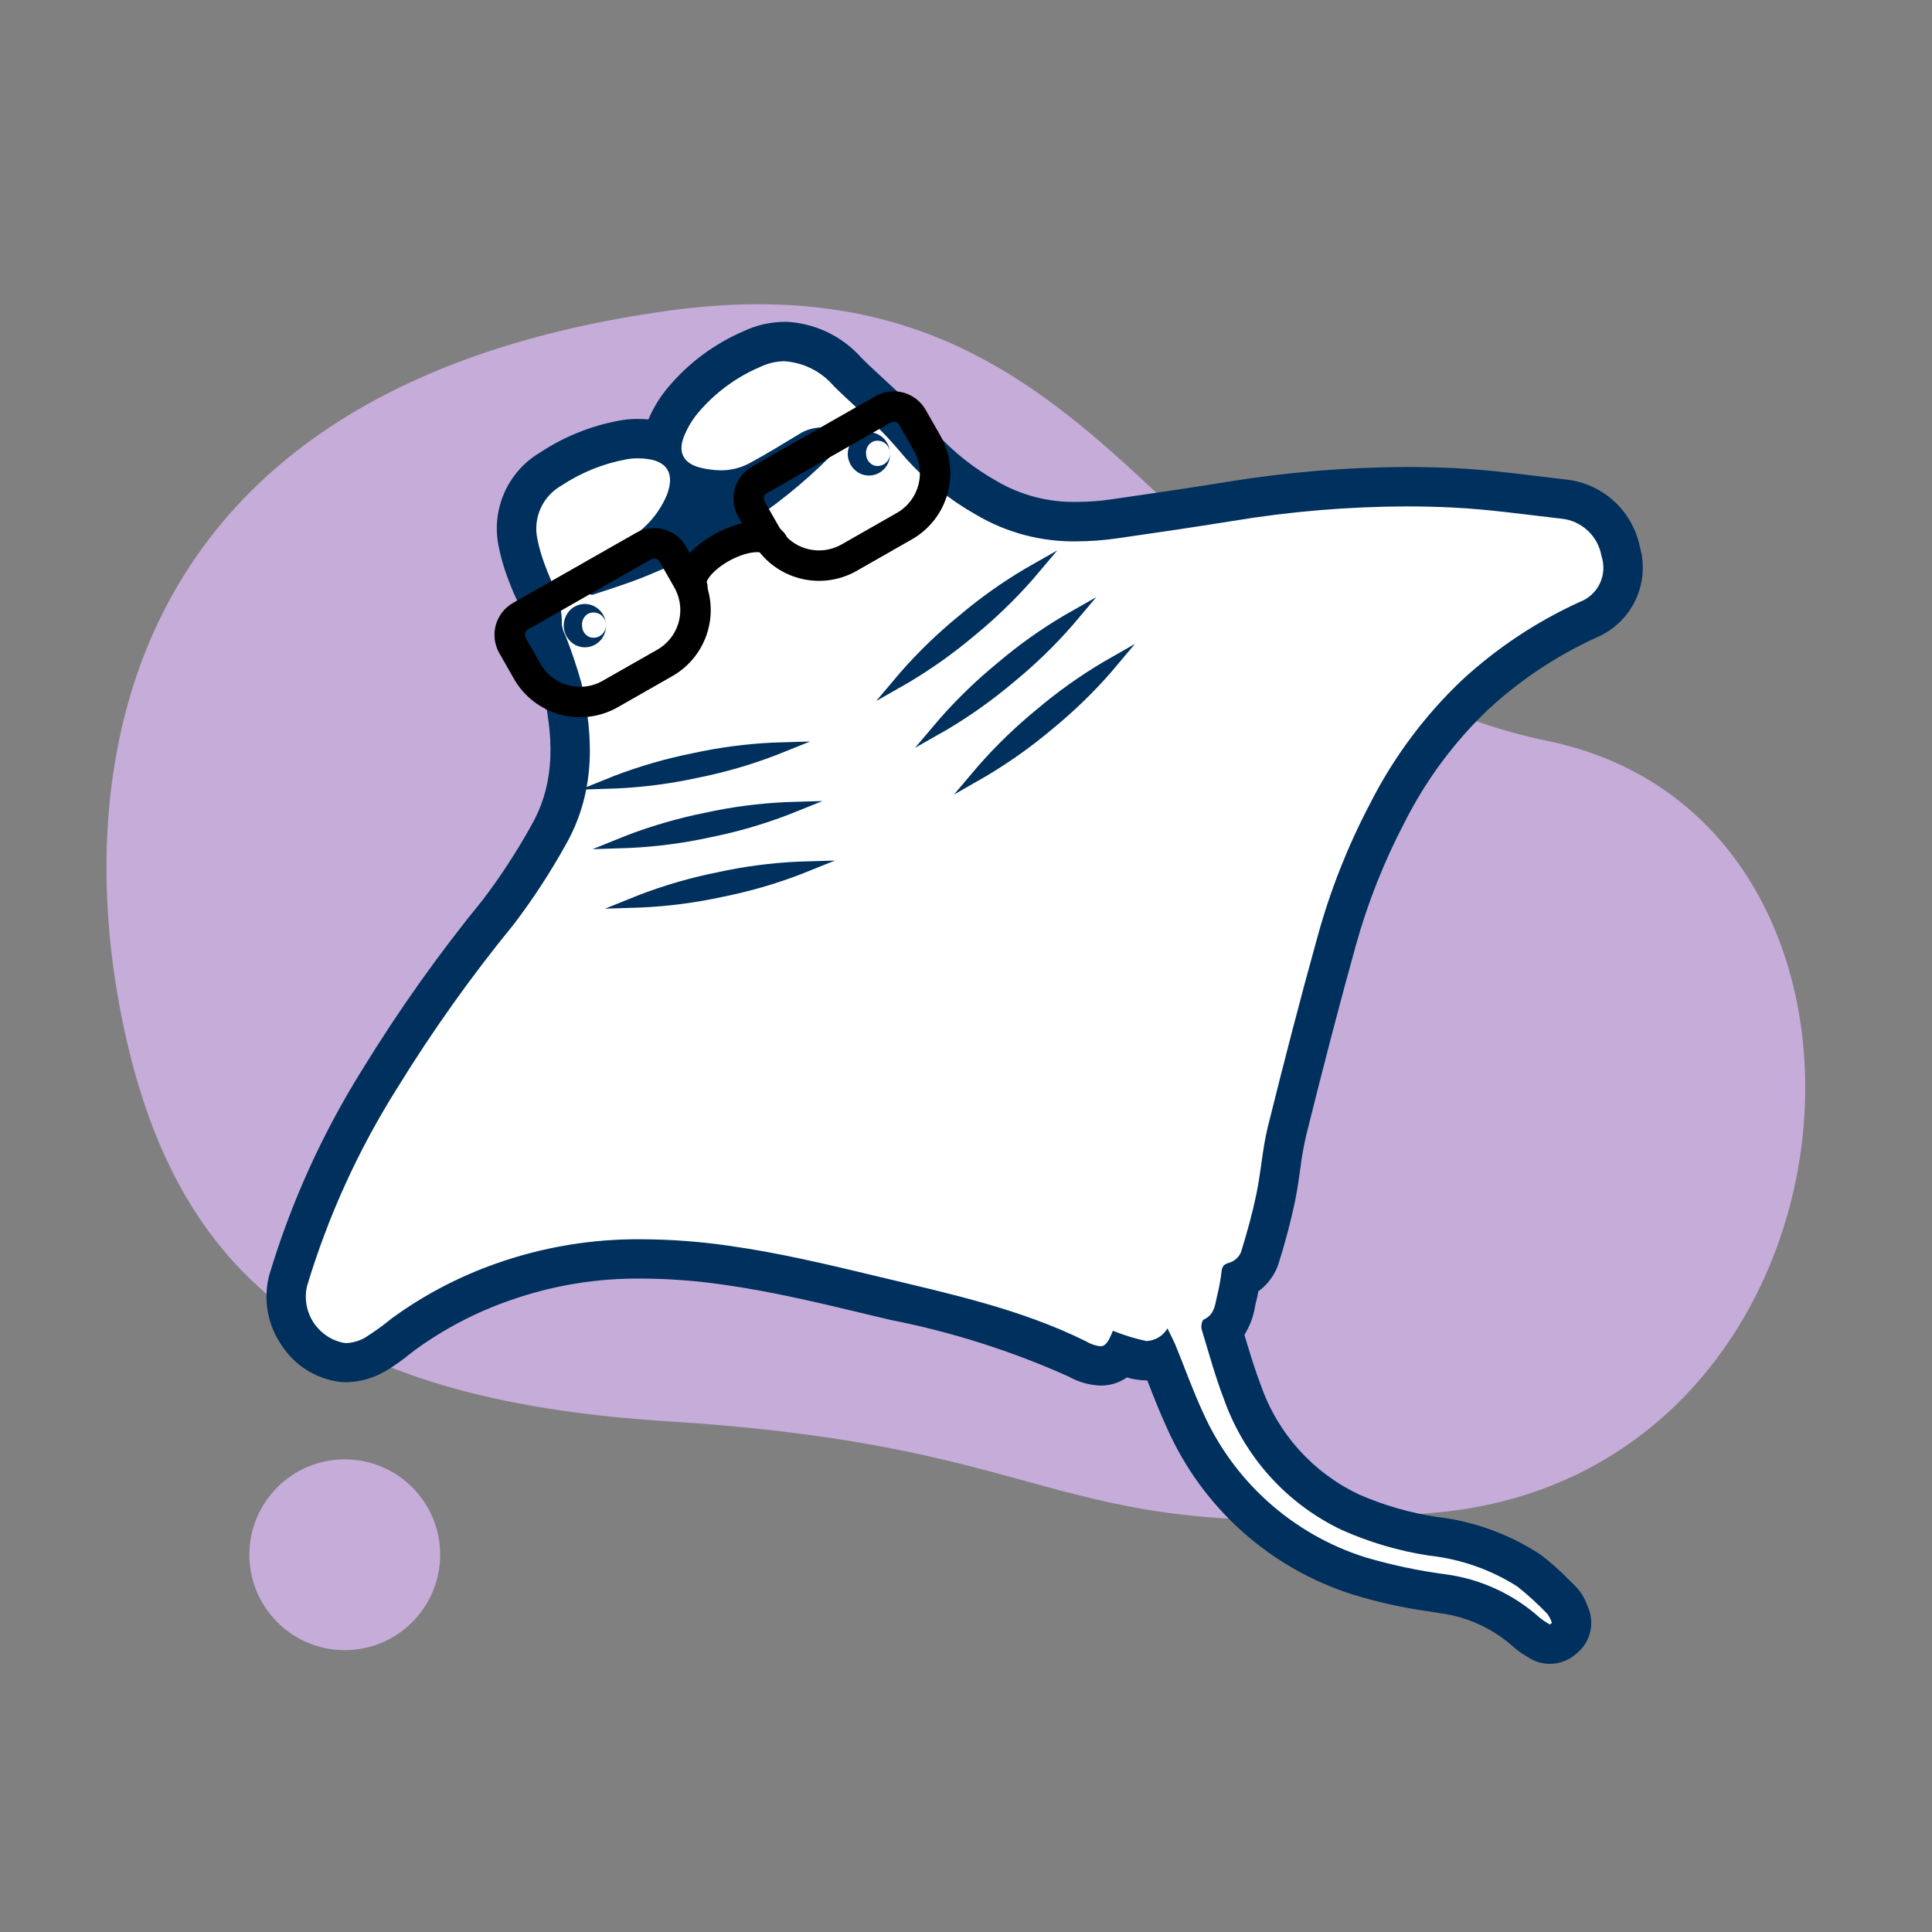 <svg width="127" height="127" viewBox="0 0 127 127" fill="none" xmlns="http://www.w3.org/2000/svg">
<rect x="0" y="0" width="127" height="127" fill="#808080" stroke="none"/>
<path opacity="0.7" d="M22.663 108.472C26.126 108.472 28.934 105.664 28.934 102.201C28.934 98.738 26.126 95.931 22.663 95.931C19.2 95.931 16.393 98.738 16.393 102.201C16.393 105.664 19.2 108.472 22.663 108.472Z" fill="#E3C0FF"/>
<path opacity="0.7" d="M7.832 65.988C4.962 50.368 7.833 25.431 43.892 20.431C73.892 16.271 76.39 43.456 101.751 48.71C127.111 53.963 123.392 96.799 94.392 99.431C68.392 101.79 71.176 95.145 43.892 93.431C20.956 91.982 11.107 83.81 7.832 65.988Z" fill="#E3C0FF"/>
<g clip-path="url(#clip0_4837_16035)">
<g clip-path="url(#clip1_4837_16035)">
<g clip-path="url(#clip2_4837_16035)">
<path d="M101.799 108.043C101.575 108.049 101.354 107.988 101.164 107.869L100.99 107.76C100.752 107.627 100.53 107.468 100.327 107.286C98.79 105.917 96.878 105.039 94.838 104.766L94.208 104.666C92.558 104.44 90.929 104.082 89.336 103.596C86.815 102.799 84.493 101.476 82.521 99.715C80.549 97.954 78.974 95.794 77.899 93.379C77.447 92.407 77.056 91.405 76.664 90.403C76.523 90.038 76.379 89.674 76.234 89.31C75.954 89.405 75.66 89.452 75.364 89.451C74.81 89.43 74.266 89.299 73.764 89.066C73.599 89.293 73.381 89.477 73.13 89.603C72.879 89.729 72.602 89.793 72.321 89.79C71.792 89.76 71.278 89.604 70.821 89.336C66.978 87.612 62.952 86.328 58.821 85.508L57.421 85.173C54.262 84.414 50.991 83.627 47.721 83.173C45.894 82.907 44.05 82.77 42.204 82.762C39.093 82.726 36 83.238 33.067 84.275C30.726 85.09 28.518 86.246 26.515 87.705L26.043 88.066C25.598 88.434 25.124 88.764 24.626 89.055C24.058 89.378 23.42 89.558 22.767 89.577C22.717 89.577 22.493 89.562 22.441 89.557C21.862 89.475 21.308 89.269 20.816 88.953C20.324 88.638 19.906 88.22 19.589 87.729C19.237 87.222 18.997 86.645 18.884 86.038C18.771 85.431 18.787 84.807 18.932 84.207C20.334 79.525 22.363 75.055 24.962 70.916C27.313 67.086 29.919 63.419 32.762 59.938C33.967 58.351 35.057 56.68 36.025 54.938C37.579 52.238 37.873 49.138 36.949 45.181C36.776 44.511 36.559 43.852 36.301 43.209C36.179 42.876 36.055 42.546 35.942 42.209C35.739 41.837 35.632 41.42 35.629 40.996C35.596 40.138 35.372 39.298 34.975 38.537C34.832 38.191 34.688 37.846 34.562 37.496C34.34 36.902 34.167 36.292 34.042 35.67C33.846 34.741 33.949 33.774 34.335 32.907C34.722 32.039 35.372 31.316 36.194 30.84C37.618 29.898 39.216 29.249 40.894 28.933C41.231 28.867 41.574 28.833 41.918 28.833C42.197 28.834 42.475 28.854 42.751 28.892C43.015 28.925 43.275 28.986 43.527 29.072C43.554 28.863 43.601 28.656 43.668 28.455C43.941 27.67 44.355 26.941 44.89 26.305C46.12 24.84 47.679 23.685 49.44 22.935C50.106 22.622 50.832 22.455 51.568 22.448C52.357 22.484 53.131 22.68 53.843 23.024C54.554 23.368 55.188 23.852 55.707 24.448C56.207 24.948 56.733 25.428 57.255 25.909C57.777 26.39 58.281 26.857 58.779 27.346C59.357 27.918 59.888 28.537 60.416 29.157L60.555 29.322C61.785 30.674 63.221 31.822 64.812 32.722C66.618 33.796 68.689 34.342 70.79 34.298C71.619 34.294 72.447 34.232 73.268 34.111C75.792 33.752 78.309 33.381 80.822 32.974C84.668 32.34 88.558 32.015 92.455 32C93.479 32 94.504 32.025 95.529 32.074C97.381 32.165 99.235 32.389 101.029 32.607L102.775 32.816C103.684 32.908 104.539 33.29 105.214 33.906C105.889 34.521 106.349 35.337 106.525 36.233C106.796 37.119 106.725 38.074 106.328 38.91C105.93 39.746 105.234 40.404 104.377 40.753C101.654 41.997 99.147 43.665 96.947 45.694C94.596 47.934 92.647 50.562 91.186 53.461C89.794 56.111 88.688 58.901 87.886 61.785C86.838 65.542 85.793 69.539 84.593 74.368C84.418 75.136 84.282 75.913 84.186 76.694C84.093 77.37 83.995 78.044 83.858 78.709C83.608 79.909 83.265 81.216 82.808 82.692C82.697 83.002 82.527 83.287 82.306 83.531C82.085 83.774 81.818 83.972 81.521 84.112C81.471 84.535 81.392 84.954 81.284 85.366C81.26 85.466 81.241 85.566 81.217 85.673C81.131 86.346 80.83 86.973 80.358 87.46L80.501 87.947C80.86 89.16 81.231 90.414 81.686 91.586C82.289 93.294 83.224 94.865 84.439 96.209C85.653 97.553 87.122 98.642 88.76 99.414C90.478 100.171 92.288 100.7 94.143 100.988C96.412 101.235 98.591 102.011 100.506 103.253C101.127 103.733 101.712 104.257 102.258 104.82L102.61 105.168C102.847 105.411 103.025 105.705 103.132 106.027C103.263 106.298 103.305 106.603 103.252 106.899C103.2 107.195 103.055 107.466 102.839 107.675C102.544 107.912 102.177 108.042 101.799 108.043ZM45.321 31.876C45.279 32.285 45.177 32.685 45.021 33.065C44.387 34.568 43.271 35.817 41.849 36.615C41.669 36.724 41.484 36.83 41.299 36.935C41.745 36.77 42.182 36.594 42.606 36.407C46.454 34.828 49.987 32.571 53.039 29.744L52.476 30.083C51.611 30.603 50.743 31.124 49.854 31.6C49.091 32.005 48.239 32.214 47.376 32.207C46.828 32.205 46.282 32.138 45.75 32.007C45.604 31.972 45.461 31.929 45.321 31.876Z" fill="white"/>
<path d="M51.571 23.747C52.189 23.789 52.793 23.954 53.347 24.232C53.901 24.51 54.394 24.896 54.797 25.366C55.797 26.36 56.869 27.279 57.871 28.267C58.471 28.866 59.023 29.515 59.571 30.16C60.886 31.619 62.43 32.857 64.141 33.822C66.15 35.017 68.452 35.627 70.789 35.586C71.68 35.582 72.57 35.515 73.452 35.386C75.98 35.025 78.508 34.651 81.028 34.245C84.804 33.62 88.624 33.3 92.452 33.288C93.452 33.288 94.459 33.312 95.465 33.361C97.858 33.477 100.243 33.822 102.628 34.094C103.278 34.158 103.889 34.433 104.368 34.878C104.846 35.324 105.164 35.913 105.274 36.557C105.473 37.148 105.434 37.793 105.166 38.356C104.898 38.919 104.421 39.355 103.837 39.572C100.989 40.87 98.367 42.614 96.07 44.739C93.613 47.081 91.575 49.826 90.046 52.855C88.611 55.587 87.471 58.463 86.646 61.435C85.481 65.623 84.394 69.835 83.346 74.052C82.989 75.49 82.898 76.99 82.598 78.442C82.331 79.742 81.974 81.032 81.581 82.302C81.512 82.467 81.408 82.615 81.277 82.736C81.146 82.856 80.99 82.948 80.82 83.002C80.474 83.094 80.348 83.222 80.303 83.537C80.248 84.036 80.162 84.531 80.046 85.019C79.872 85.647 79.903 86.388 79.135 86.736C79.009 86.793 78.935 87.186 78.989 87.376C79.463 88.942 79.896 90.525 80.482 92.046C81.828 95.798 84.605 98.865 88.206 100.574C90.025 101.385 91.945 101.949 93.913 102.254C95.987 102.474 97.982 103.17 99.743 104.287C100.439 104.844 101.098 105.445 101.715 106.087C101.845 106.268 101.946 106.467 102.015 106.678L101.885 106.789C101.649 106.657 101.423 106.505 101.211 106.337C99.49 104.795 97.347 103.804 95.057 103.491C93.26 103.256 91.484 102.88 89.746 102.368C87.393 101.625 85.225 100.39 83.385 98.747C81.545 97.103 80.075 95.088 79.072 92.834C78.402 91.391 77.872 89.882 77.265 88.407C77.128 88.075 76.954 87.76 76.743 87.325C76.6 87.567 76.399 87.77 76.158 87.915C75.917 88.059 75.644 88.142 75.363 88.154C74.609 87.994 73.87 87.767 73.156 87.477C72.869 88.186 72.686 88.496 72.319 88.496C71.993 88.456 71.68 88.347 71.399 88.177C67.064 86.025 62.369 85.034 57.721 83.913C54.471 83.133 51.206 82.35 47.901 81.888C46.013 81.614 44.108 81.472 42.201 81.463C38.94 81.43 35.699 81.968 32.625 83.055C30.167 83.916 27.849 85.133 25.746 86.668C25.191 87.126 24.607 87.546 23.998 87.927C23.623 88.145 23.201 88.268 22.768 88.287C22.71 88.286 22.653 88.282 22.596 88.275C22.19 88.194 21.804 88.033 21.462 87.8C21.119 87.567 20.827 87.269 20.602 86.921C20.377 86.574 20.223 86.184 20.151 85.777C20.079 85.369 20.089 84.951 20.181 84.547C21.555 79.977 23.539 75.613 26.081 71.573C28.405 67.793 30.979 64.174 33.788 60.739C35.03 59.103 36.156 57.381 37.155 55.587C39.103 52.202 39.077 48.566 38.216 44.886C37.921 43.836 37.573 42.801 37.173 41.786C37.05 41.557 36.968 41.307 36.93 41.05C36.997 39.584 36.256 38.362 35.789 37.059C35.591 36.526 35.435 35.98 35.322 35.423C35.178 34.744 35.256 34.036 35.544 33.404C35.832 32.771 36.315 32.248 36.922 31.91C38.202 31.063 39.639 30.481 41.148 30.2C41.403 30.15 41.662 30.126 41.922 30.128C42.141 30.127 42.359 30.143 42.576 30.174C43.991 30.364 44.335 31.288 43.817 32.583C43.284 33.821 42.357 34.849 41.18 35.507C40.58 35.867 39.958 36.187 39.337 36.507C38.918 36.658 38.575 36.968 38.382 37.37C38.188 37.771 38.16 38.232 38.302 38.654C38.362 38.769 38.447 38.869 38.551 38.946C38.655 39.023 38.775 39.076 38.902 39.1C38.916 39.103 38.931 39.103 38.945 39.1C40.354 38.642 41.773 38.19 43.128 37.593C47.679 35.744 51.786 32.949 55.176 29.393C55.576 28.951 55.415 28.773 55.022 28.494C54.695 28.245 54.297 28.108 53.887 28.102C53.378 28.13 52.886 28.294 52.463 28.578C51.396 29.218 50.337 29.878 49.241 30.462C48.666 30.766 48.024 30.922 47.374 30.916C46.927 30.911 46.483 30.854 46.05 30.745C45.022 30.497 44.578 29.846 44.9 28.857C45.127 28.224 45.465 27.637 45.9 27.123C47.007 25.815 48.406 24.785 49.983 24.114C50.481 23.877 51.024 23.751 51.576 23.744M51.576 21.157C50.654 21.163 49.744 21.367 48.909 21.758C46.966 22.589 45.246 23.868 43.892 25.491C43.37 26.119 42.942 26.821 42.622 27.573C42.389 27.552 42.155 27.538 41.922 27.538C41.493 27.538 41.065 27.578 40.644 27.66C38.799 28.01 37.043 28.724 35.477 29.761C34.446 30.378 33.633 31.301 33.149 32.401C32.665 33.501 32.535 34.724 32.777 35.901C32.912 36.591 33.104 37.269 33.349 37.928C33.482 38.3 33.634 38.664 33.786 39.028C34.095 39.618 34.285 40.264 34.343 40.928C34.328 41.511 34.455 42.089 34.713 42.612C34.841 42.969 34.97 43.312 35.098 43.654C35.334 44.246 35.534 44.852 35.698 45.468C36.544 49.086 36.298 51.886 34.913 54.283C33.974 55.972 32.918 57.592 31.752 59.132C28.872 62.657 26.233 66.372 23.852 70.251C21.194 74.49 19.12 79.069 17.687 83.862C17.49 84.642 17.462 85.455 17.607 86.246C17.751 87.037 18.063 87.787 18.522 88.448C18.943 89.093 19.497 89.639 20.148 90.051C20.799 90.462 21.531 90.729 22.294 90.832C22.453 90.852 22.612 90.861 22.772 90.861C23.645 90.841 24.499 90.606 25.259 90.175C25.817 89.852 26.349 89.484 26.848 89.076C26.996 88.96 27.142 88.846 27.291 88.734C29.193 87.352 31.289 86.257 33.511 85.484C36.304 84.497 39.249 84.011 42.211 84.047C43.998 84.056 45.782 84.19 47.55 84.448C50.765 84.897 53.998 85.675 57.122 86.427L58.529 86.763C62.567 87.555 66.501 88.806 70.255 90.49C70.889 90.848 71.599 91.05 72.327 91.079C72.952 91.09 73.566 90.904 74.079 90.546C74.498 90.672 74.933 90.737 75.37 90.74H75.418L75.468 90.87C75.857 91.87 76.259 92.897 76.733 93.919C77.881 96.495 79.561 98.799 81.664 100.677C83.767 102.556 86.245 103.968 88.933 104.819C90.586 105.327 92.278 105.7 93.992 105.934L94.631 106.041C96.424 106.267 98.106 107.031 99.455 108.232C99.723 108.474 100.017 108.686 100.331 108.865L100.457 108.943C100.88 109.224 101.377 109.373 101.885 109.373C102.502 109.372 103.098 109.152 103.568 108.751L103.694 108.642C104.128 108.272 104.428 107.768 104.546 107.209C104.664 106.65 104.593 106.068 104.346 105.553C104.176 105.055 103.894 104.603 103.522 104.231L103.176 103.89C102.587 103.283 101.955 102.719 101.285 102.203C99.22 100.846 96.866 99.992 94.411 99.71C92.661 99.442 90.953 98.948 89.331 98.239C87.842 97.534 86.507 96.542 85.403 95.319C84.3 94.096 83.449 92.666 82.901 91.112C82.49 90.04 82.155 88.924 81.801 87.746C82.15 87.189 82.385 86.569 82.492 85.921C82.505 85.847 82.518 85.772 82.538 85.701C82.611 85.434 82.671 85.162 82.716 84.888C83.338 84.436 83.803 83.799 84.046 83.069C84.524 81.525 84.868 80.221 85.126 78.969C85.274 78.249 85.374 77.549 85.47 76.868C85.559 76.129 85.687 75.395 85.853 74.668C87.053 69.841 88.094 65.853 89.133 62.123C89.911 59.327 90.984 56.622 92.333 54.053C93.728 51.283 95.589 48.773 97.833 46.633C99.933 44.696 102.326 43.103 104.924 41.916C106.059 41.44 106.978 40.563 107.506 39.452C108.034 38.34 108.132 37.073 107.783 35.894C107.54 34.744 106.94 33.702 106.067 32.916C105.194 32.129 104.094 31.641 102.926 31.52C102.348 31.453 101.767 31.383 101.189 31.312C99.374 31.09 97.496 30.863 95.596 30.771C94.563 30.721 93.509 30.698 92.459 30.698C88.494 30.712 84.536 31.042 80.624 31.684C78.452 32.036 76.124 32.385 73.094 32.819C72.332 32.933 71.564 32.991 70.794 32.993C68.929 33.035 67.089 32.554 65.483 31.605C64.013 30.776 62.684 29.72 61.544 28.477L61.407 28.316C60.874 27.689 60.324 27.044 59.69 26.416C59.19 25.916 58.662 25.436 58.14 24.953C57.618 24.47 57.116 24.012 56.625 23.52C55.988 22.802 55.212 22.222 54.344 21.814C53.476 21.406 52.533 21.18 51.575 21.148L51.576 21.157Z" fill="#00305D"/>
<path d="M40.547 51.401C42.192 50.772 43.887 50.282 45.614 49.938C47.333 49.557 49.083 49.325 50.842 49.245C49.197 49.875 47.502 50.365 45.775 50.708C44.055 51.085 42.306 51.316 40.547 51.401Z" fill="#1F1F1F"/>
<path d="M38.132 51.907L40.384 51C42.052 50.362 43.771 49.866 45.523 49.515C47.269 49.132 49.044 48.898 50.83 48.815L53.25 48.743L51.004 49.643C49.336 50.282 47.617 50.779 45.865 51.128C44.121 51.509 42.348 51.743 40.565 51.828L38.132 51.907Z" fill="#00305D"/>
<path d="M41.367 55.314C43.011 54.684 44.705 54.193 46.432 53.847C48.151 53.466 49.9 53.234 51.66 53.154C50.015 53.785 48.32 54.274 46.593 54.617C44.873 54.995 43.125 55.228 41.367 55.314Z" fill="#1F1F1F"/>
<path d="M38.952 55.82L41.204 54.913C42.872 54.275 44.591 53.779 46.343 53.428C48.089 53.045 49.864 52.811 51.65 52.728L54.07 52.656L51.824 53.556C50.156 54.195 48.438 54.691 46.687 55.041C44.94 55.423 43.165 55.657 41.38 55.741L38.952 55.82Z" fill="#00305D"/>
<path d="M42.186 59.226C43.831 58.597 45.526 58.108 47.253 57.763C48.972 57.382 50.722 57.15 52.481 57.07C50.837 57.701 49.141 58.19 47.414 58.533C45.694 58.91 43.945 59.142 42.186 59.226Z" fill="#1F1F1F"/>
<path d="M39.77 59.732L42.024 58.825C43.692 58.187 45.41 57.691 47.161 57.34C48.907 56.957 50.682 56.723 52.468 56.64L54.888 56.568L52.645 57.468C50.977 58.107 49.258 58.603 47.506 58.953C45.76 59.334 43.984 59.569 42.199 59.653L39.77 59.732Z" fill="#00305D"/>
<path d="M59.502 44.502C60.663 43.172 61.934 41.943 63.301 40.826C64.647 39.682 66.088 38.655 67.609 37.756C66.448 39.086 65.177 40.316 63.809 41.432C62.461 42.574 61.02 43.601 59.502 44.502Z" fill="#1F1F1F"/>
<path d="M57.599 46.08L59.169 44.221C60.347 42.874 61.635 41.628 63.021 40.495C64.387 39.336 65.849 38.294 67.391 37.38L69.502 36.18L67.935 38.034C66.757 39.381 65.469 40.627 64.083 41.76C62.715 42.917 61.253 43.959 59.713 44.875L57.599 46.08Z" fill="#00305D"/>
<path d="M62.059 47.572C63.22 46.243 64.492 45.014 65.859 43.898C67.203 42.755 68.642 41.728 70.159 40.828C68.998 42.158 67.727 43.387 66.359 44.502C65.015 45.645 63.577 46.672 62.059 47.572Z" fill="#1F1F1F"/>
<path d="M60.152 49.157L61.73 47.294C62.908 45.948 64.197 44.702 65.582 43.57C66.947 42.409 68.409 41.367 69.952 40.455L72.061 39.255L70.496 41.109C69.317 42.456 68.028 43.703 66.642 44.835C65.274 45.993 63.812 47.035 62.272 47.95L60.152 49.157Z" fill="#00305D"/>
<path d="M64.614 50.651C65.775 49.322 67.046 48.093 68.414 46.977C69.757 45.834 71.196 44.807 72.714 43.907C71.554 45.238 70.282 46.467 68.914 47.581C67.569 48.723 66.13 49.75 64.614 50.651Z" fill="#1F1F1F"/>
<path d="M62.71 52.23L64.286 50.369C65.465 49.023 66.753 47.776 68.138 46.643C69.504 45.485 70.965 44.443 72.505 43.528L74.605 42.328L73.046 44.178C71.869 45.527 70.58 46.774 69.194 47.906C67.826 49.062 66.364 50.104 64.824 51.019L62.71 52.23Z" fill="#00305D"/>
<path d="M39.83 41.036C39.855 41.355 39.771 41.674 39.591 41.939C39.41 42.205 39.145 42.401 38.839 42.495C38.646 42.552 38.443 42.566 38.244 42.535C38.045 42.505 37.856 42.431 37.689 42.319C37.508 42.194 37.358 42.031 37.249 41.84C37.14 41.65 37.075 41.438 37.059 41.219C37.046 41 37.081 40.782 37.164 40.579C37.246 40.376 37.373 40.194 37.535 40.047C37.685 39.913 37.864 39.815 38.057 39.757C38.25 39.7 38.453 39.687 38.652 39.717C38.969 39.77 39.258 39.93 39.472 40.17C39.686 40.409 39.812 40.715 39.83 41.036ZM39.83 41.036C39.823 40.904 39.785 40.776 39.718 40.663C39.651 40.549 39.558 40.454 39.447 40.384C39.335 40.315 39.208 40.273 39.077 40.263C38.946 40.253 38.814 40.275 38.693 40.327C38.547 40.403 38.427 40.521 38.35 40.667C38.273 40.812 38.243 40.978 38.263 41.142C38.264 41.307 38.316 41.468 38.412 41.603C38.508 41.738 38.644 41.839 38.8 41.894C38.927 41.928 39.06 41.932 39.189 41.904C39.317 41.876 39.437 41.817 39.538 41.733C39.639 41.649 39.719 41.541 39.769 41.42C39.82 41.299 39.841 41.167 39.83 41.036Z" fill="#00305D"/>
<path d="M58.502 29.745C58.527 30.064 58.443 30.383 58.263 30.648C58.082 30.914 57.817 31.11 57.511 31.204C57.318 31.261 57.115 31.275 56.916 31.244C56.717 31.214 56.528 31.14 56.361 31.028C56.18 30.904 56.029 30.74 55.92 30.55C55.811 30.359 55.746 30.147 55.731 29.928C55.718 29.709 55.753 29.491 55.835 29.288C55.917 29.085 56.044 28.904 56.205 28.756C56.356 28.622 56.535 28.523 56.728 28.466C56.922 28.409 57.125 28.395 57.325 28.426C57.641 28.48 57.93 28.64 58.144 28.88C58.358 29.119 58.484 29.424 58.502 29.745ZM58.502 29.745C58.495 29.613 58.456 29.485 58.389 29.372C58.322 29.259 58.229 29.163 58.117 29.093C58.005 29.024 57.878 28.982 57.747 28.972C57.616 28.962 57.484 28.984 57.363 29.036C57.217 29.112 57.097 29.231 57.02 29.376C56.944 29.522 56.913 29.687 56.933 29.851C56.934 30.016 56.986 30.177 57.083 30.312C57.179 30.446 57.314 30.548 57.47 30.603C57.597 30.637 57.73 30.641 57.859 30.613C57.988 30.585 58.108 30.527 58.209 30.442C58.31 30.358 58.39 30.251 58.441 30.13C58.492 30.008 58.513 29.876 58.502 29.745Z" fill="#00305D"/>
<path d="M34.218 40.504L42.301 35.9C42.627 35.714 43.014 35.665 43.376 35.764C43.738 35.864 44.045 36.103 44.231 36.429L45.195 38.121C45.72 39.043 45.858 40.136 45.577 41.159C45.297 42.182 44.621 43.052 43.699 43.578L40.11 45.622C39.188 46.147 38.095 46.285 37.072 46.004C36.048 45.724 35.178 45.048 34.653 44.126L33.689 42.434C33.504 42.108 33.455 41.721 33.554 41.359C33.653 40.997 33.892 40.689 34.218 40.504Z" stroke="black" stroke-width="2"/>
<path d="M49.926 31.542L58.048 26.909C58.374 26.723 58.761 26.674 59.123 26.773C59.486 26.872 59.794 27.111 59.98 27.437L60.944 29.127C61.47 30.049 61.608 31.141 61.328 32.165C61.048 33.188 60.373 34.058 59.452 34.584L55.819 36.656C54.898 37.182 53.805 37.32 52.782 37.04C51.758 36.76 50.888 36.085 50.363 35.163L49.398 33.472C49.212 33.146 49.163 32.76 49.262 32.398C49.361 32.036 49.6 31.728 49.926 31.542Z" stroke="black" stroke-width="2"/>
<path d="M45.512 38.59C45.177 37.893 46.099 36.698 47.575 35.922C49.051 35.147 50.516 35.083 50.852 35.781" stroke="black" stroke-width="2" stroke-linecap="round"/>
</g>
</g>
</g>
<defs>
<clipPath id="clip0_4837_16035">
<rect width="100" height="90" fill="white" transform="translate(12.392 20)"/>
</clipPath>
<clipPath id="clip1_4837_16035">
<rect width="100" height="90" fill="white" transform="translate(12.392 20)"/>
</clipPath>
<clipPath id="clip2_4837_16035">
<rect width="100" height="90" fill="white" transform="translate(12.392 20)"/>
</clipPath>
</defs>
</svg>
